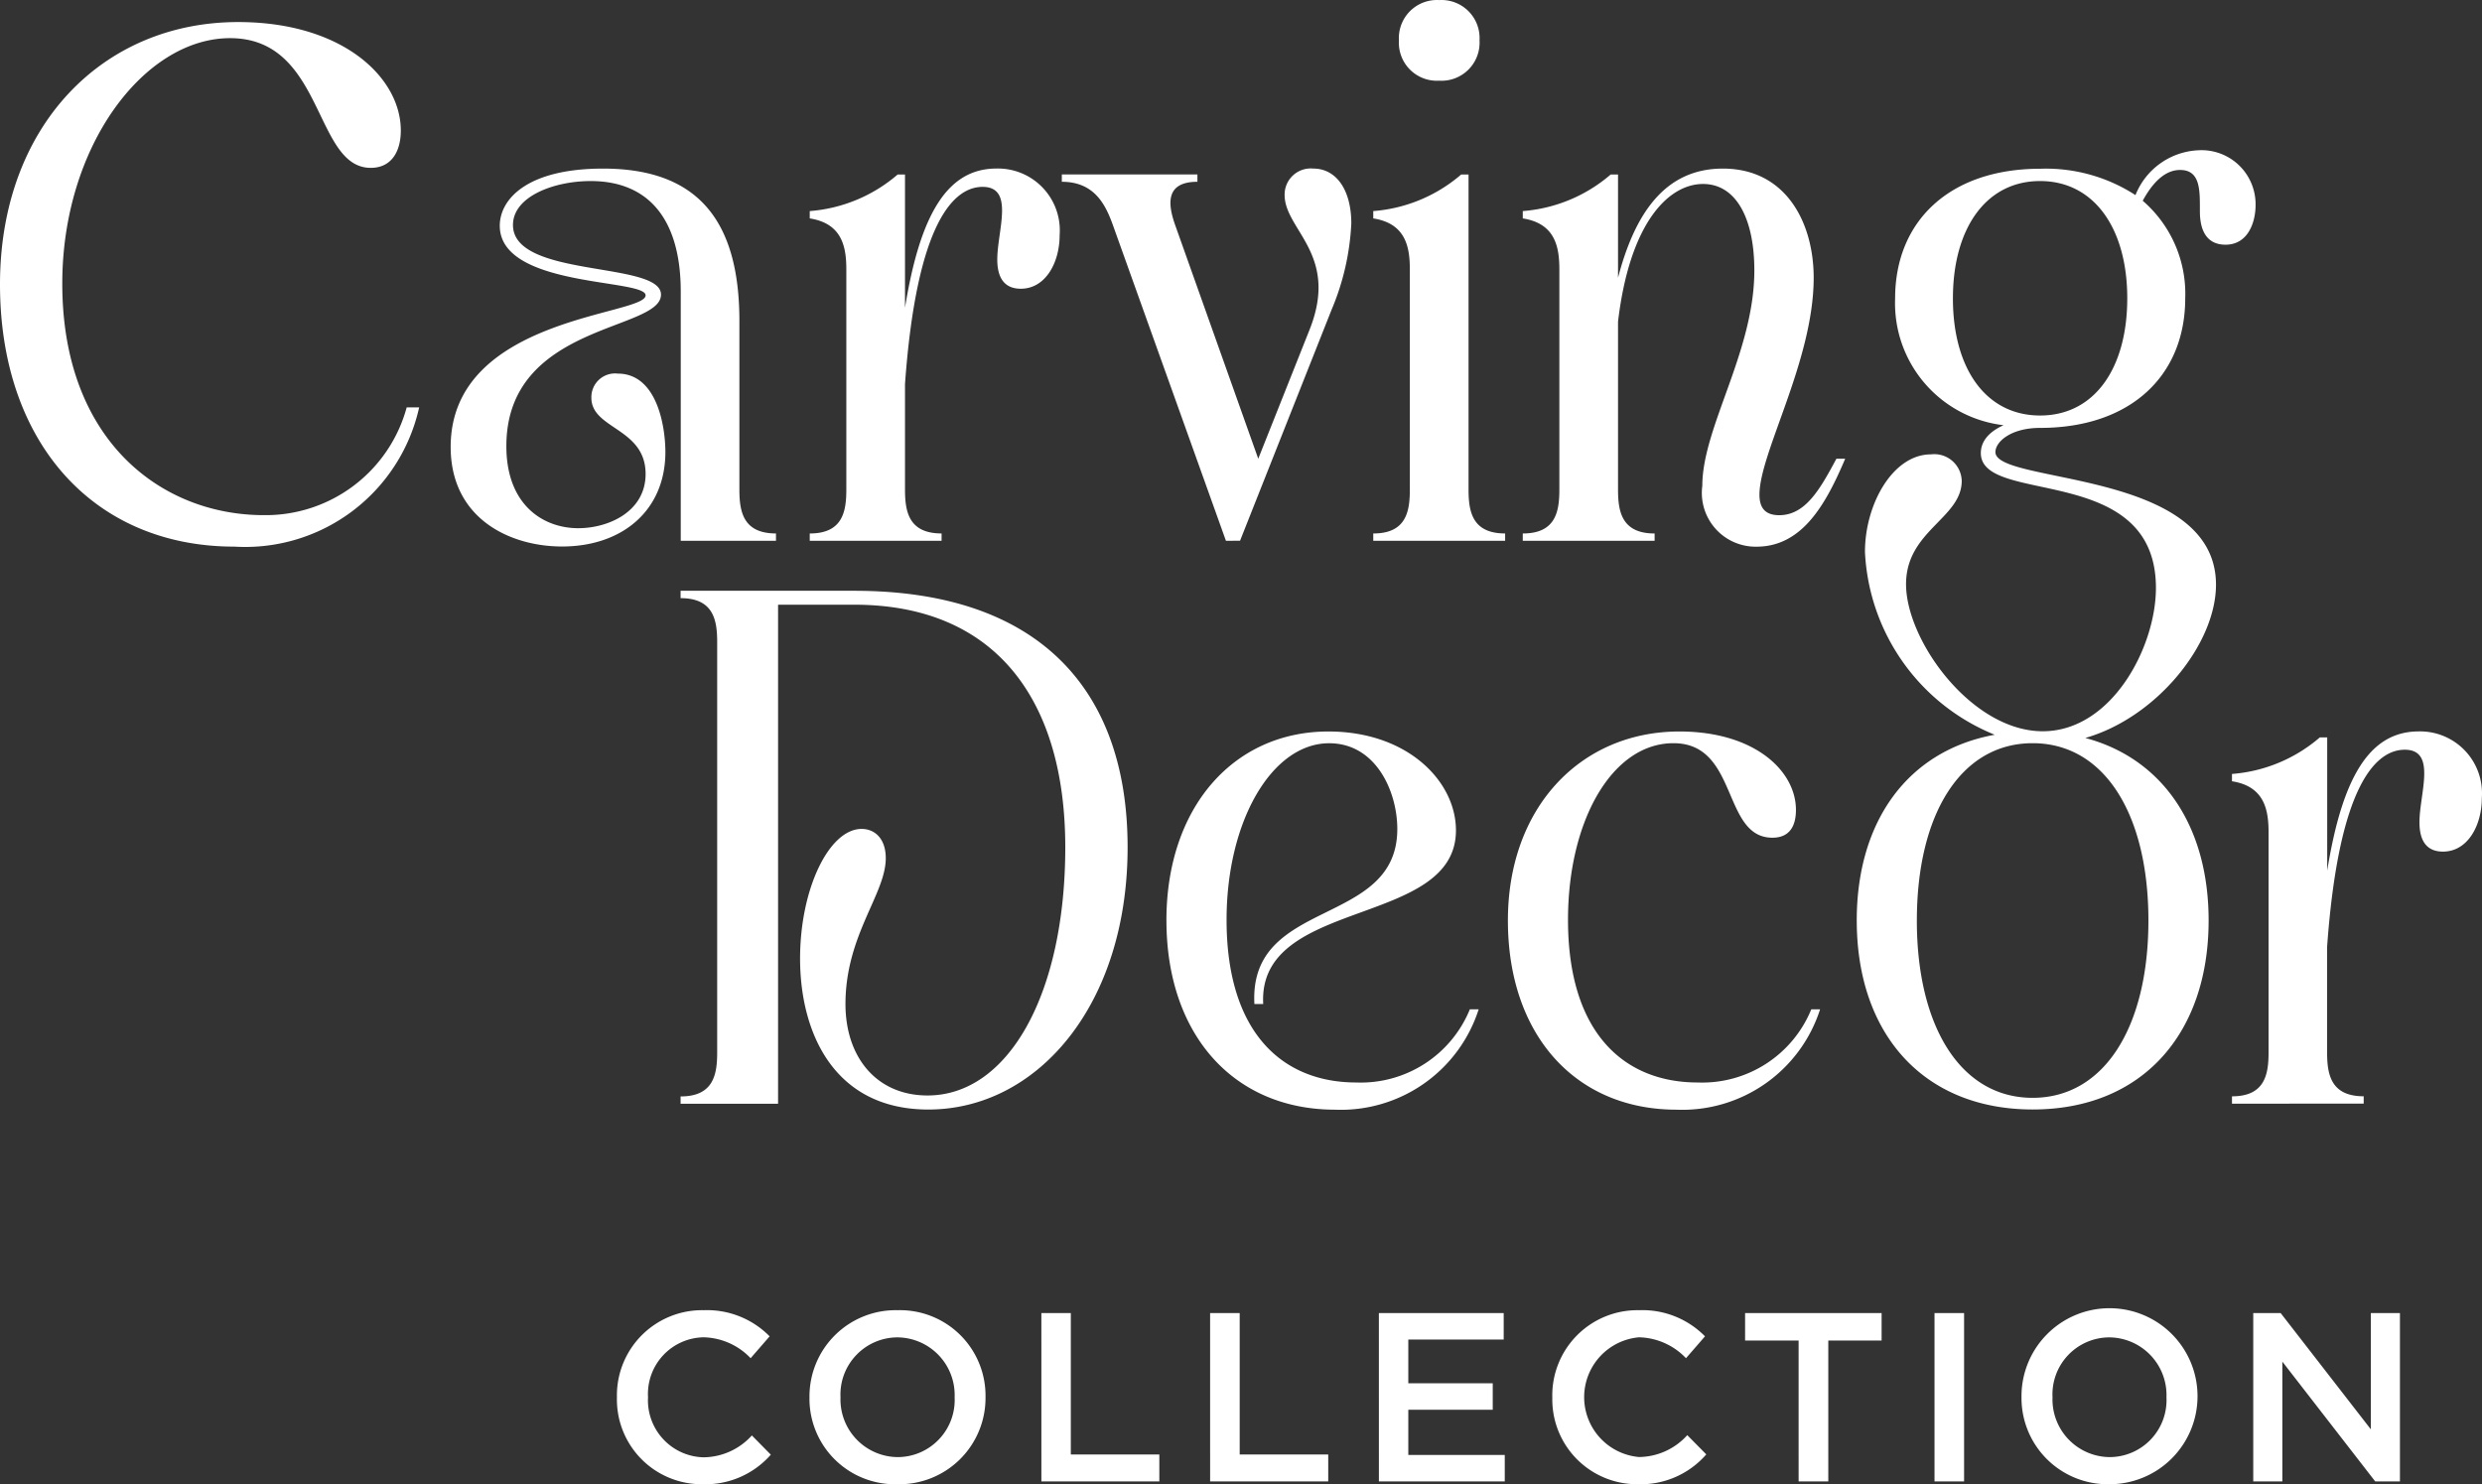 <svg xmlns="http://www.w3.org/2000/svg" width="94.974" height="56.804" viewBox="0 0 94.974 56.804">
  <rect x="0" y="0" width="94.974" height="56.804" fill="#333333" stroke="none"/>
  <path id="Path_137" data-name="Path 137" d="M41.353,48.471A3.368,3.368,0,1,1,44.711,51.8a3.3,3.3,0,0,1-3.358-3.329Zm1.187,0a2.206,2.206,0,0,0,2.19,2.291,2.181,2.181,0,0,0,2.17-2.291,2.207,2.207,0,0,0-2.191-2.291,2.181,2.181,0,0,0-2.169,2.291Zm-19.141,0a3.259,3.259,0,0,1,3.322-3.331,3.357,3.357,0,0,1,2.521,1l-.727.837a2.561,2.561,0,0,0-1.8-.8,2.3,2.3,0,0,0,0,4.582,2.518,2.518,0,0,0,1.849-.837l.727.736A3.323,3.323,0,0,1,26.675,51.8,3.244,3.244,0,0,1,23.4,48.471Zm-28.424,0a3.3,3.3,0,0,1,.982-2.381,3.3,3.3,0,0,1,2.395-.95,3.273,3.273,0,0,1,2.391.948,3.273,3.273,0,0,1,.968,2.383,3.3,3.3,0,0,1-.984,2.38,3.3,3.3,0,0,1-2.394.949,3.273,3.273,0,0,1-2.39-.948,3.273,3.273,0,0,1-.968-2.381Zm1.187,0a2.206,2.206,0,0,0,.61,1.609,2.206,2.206,0,0,0,1.58.682,2.181,2.181,0,0,0,1.577-.68,2.181,2.181,0,0,0,.6-1.611,2.207,2.207,0,0,0-.61-1.609,2.207,2.207,0,0,0-1.581-.682,2.181,2.181,0,0,0-1.576.681,2.181,2.181,0,0,0-.6,1.61Zm-8.555,0a3.259,3.259,0,0,1,.951-2.374,3.259,3.259,0,0,1,2.371-.957,3.357,3.357,0,0,1,2.521,1l-.727.837a2.561,2.561,0,0,0-1.8-.8,2.168,2.168,0,0,0-1.551.693,2.168,2.168,0,0,0-.575,1.6,2.178,2.178,0,0,0,.576,1.6,2.178,2.178,0,0,0,1.547.7,2.523,2.523,0,0,0,1.85-.837l.725.736A3.323,3.323,0,0,1-9.117,51.8a3.244,3.244,0,0,1-2.345-.968,3.244,3.244,0,0,1-.931-2.361Zm67.28,3.221-3.553-4.584v4.584H50.221V45.25H51.27l3.451,4.45V45.25h1.113v6.442Zm-16.863,0V45.25h1.132v6.442Zm-5.2,0V46.3H30.776V45.25H36V46.3H33.96v5.394Zm-16.061,0V45.25h4.776v1.012h-3.65v1.676H21.12V48.95H17.889v1.73H21.58v1.013Zm-6.458,0V45.25h1.132v5.411h3.388v1.031Zm-6.457,0V45.25H4.975v5.411H8.362v1.031Zm31.2-21.466c0-3.817,1.97-6.511,5.281-7.109a7.956,7.956,0,0,1-4.966-7c0-1.823,1.066-3.731,2.525-3.731A1.051,1.051,0,0,1,39.066,13.4c0,1.431-2.131,1.907-2.131,3.955,0,2.158,2.51,5.628,5.23,5.628,2.636,0,4.332-3.216,4.332-5.487,0-4.824-6.7-3.141-6.7-5.16,0-.449.309-.813.869-1.066a4.7,4.7,0,0,1-4.149-4.852c0-2.972,2.1-4.963,5.552-4.963a6.3,6.3,0,0,1,3.645,1.009A2.721,2.721,0,0,1,48.123.748a2.069,2.069,0,0,1,2.187,2.1c0,.644-.281,1.514-1.15,1.514-.926,0-.981-.9-.981-1.29,0-.784.027-1.57-.758-1.57-.42,0-.925.253-1.43,1.178a4.7,4.7,0,0,1,1.627,3.729c0,2.973-2.1,4.964-5.552,4.964-1.122,0-1.711.533-1.711.926,0,1.234,8.44.644,8.44,5.075,0,2.27-2.269,5.082-5,5.866,2.97.79,4.718,3.388,4.718,6.984,0,4.346-2.552,7.234-6.73,7.234S35.049,34.572,35.049,30.226Zm2.3,0c0,4.065,1.682,6.786,4.43,6.786s4.431-2.721,4.431-6.786-1.683-6.786-4.431-6.786S37.349,26.16,37.349,30.226Zm1.38-23.814c0,2.693,1.262,4.487,3.337,4.487S45.4,9.1,45.4,6.412c0-2.664-1.262-4.486-3.337-4.486s-3.334,1.822-3.334,4.486ZM21.7,30.226c0-4.345,2.8-7.234,6.562-7.234,2.888,0,4.46,1.514,4.46,3,0,.56-.2,1.065-.9,1.065-1.936,0-1.291-3.617-3.786-3.617C25.683,23.44,24,26.412,24,30.2c0,4.346,2.159,6.225,4.963,6.225a4.509,4.509,0,0,0,4.346-2.8h.337a5.538,5.538,0,0,1-5.5,3.841C24.253,37.46,21.7,34.572,21.7,30.226Zm-13.067,0c0-4.345,2.58-7.234,6.2-7.234,3.028,0,4.879,1.906,4.879,3.785,0,3.73-7.6,2.552-7.375,6.646H12c-.224-4.094,5.468-2.916,5.468-6.7,0-1.43-.814-3.281-2.607-3.281-2.188,0-3.926,2.973-3.926,6.758,0,4.346,2.159,6.225,4.963,6.225a4.509,4.509,0,0,0,4.346-2.8h.338a5.538,5.538,0,0,1-5.5,3.841c-3.9-.006-6.448-2.894-6.448-7.24ZM-5.385,31.684c0-2.692,1.121-4.963,2.354-4.963.5,0,.925.364.925,1.121,0,1.373-1.542,2.945-1.542,5.58,0,2.047,1.2,3.5,3.14,3.5,3.084,0,5.271-3.869,5.271-9.5S2.1,18.14-3.311,18.14H-6.227v19.1h-3.73v-.281c1.262,0,1.4-.841,1.4-1.682V19.57c0-.841-.141-1.681-1.4-1.681v-.282h6.646c7.067,0,10.459,3.786,10.459,9.815S3.7,37.46-.479,37.46C-4.068,37.46-5.385,34.544-5.385,31.684Zm54.792,5.552v-.281c1.261,0,1.4-.841,1.4-1.682V26.861c0-.841-.14-1.768-1.4-1.964v-.28a5.825,5.825,0,0,0,3.363-1.4h.281v5.1c.589-3.646,1.653-5.328,3.505-5.328a2.368,2.368,0,0,1,2.411,2.552c0,1.037-.533,2.048-1.486,2.048-.673,0-.9-.477-.9-1.122,0-1.094.672-2.777-.561-2.777-1.094,0-2.525,1.319-2.973,7.544v4.037c0,.841.14,1.682,1.4,1.682v.281ZM29.139,13.591c0-2.244,1.991-5.132,1.991-8.244,0-1.991-.7-3.309-1.963-3.309-1.291,0-2.8,1.43-3.253,5.272v6.422c0,.841.14,1.682,1.4,1.682v.281H22.269v-.281c1.263,0,1.4-.842,1.4-1.682V5.319c0-.842-.139-1.767-1.4-1.963V3.075a5.834,5.834,0,0,0,3.365-1.4h.28V5.627c.645-2.467,1.8-4.178,4.01-4.178,2.439,0,3.477,2.1,3.477,4.178,0,3.169-2.075,6.7-2.075,8.3,0,.449.167.787.757.787,1.009,0,1.57-1.01,2.187-2.16h.337c-.729,1.711-1.627,3.365-3.393,3.365a2.058,2.058,0,0,1-2.075-2.328ZM-18.755,12.1c0-4.992,7.459-5.02,7.459-5.8,0-.645-5.58-.28-5.58-2.664,0-1.009,1.037-2.187,3.953-2.187,3.674,0,5.216,2.047,5.216,5.833v6.449c0,.841.14,1.682,1.4,1.682v.281H-9.951V6.16c0-2.776-1.233-4.234-3.448-4.234-1.4,0-2.972.589-2.972,1.682,0,2.047,5.664,1.374,5.664,2.664,0,1.4-5.917,1.094-5.917,5.8,0,2.271,1.43,3.14,2.748,3.14,1.178,0,2.58-.645,2.58-2.075,0-1.767-2.075-1.711-2.075-2.916a.907.907,0,0,1,.293-.693.907.907,0,0,1,.716-.233c1.515,0,1.823,2.048,1.823,3,0,2.243-1.655,3.617-3.954,3.617-1.99,0-4.262-1.064-4.262-3.812ZM-36,5.88c0-6.029,3.9-10.039,9.113-10.039,4.01,0,6.224,2.131,6.224,4.15,0,.813-.364,1.43-1.15,1.43-2.185,0-1.766-4.964-5.383-4.964-3.281,0-6.421,4.122-6.421,9.393,0,6.029,3.813,8.862,7.711,8.862a5.591,5.591,0,0,0,5.468-4.123h.477a6.819,6.819,0,0,1-7.067,5.328C-32.439,15.918-36,11.908-36,5.88Zm52.548,9.815v-.281c1.262,0,1.4-.842,1.4-1.682V5.319c0-.842-.139-1.767-1.4-1.963V3.075a5.831,5.831,0,0,0,3.365-1.4h.281V13.731c0,.841.139,1.682,1.4,1.682v.281Zm-5.637,0L6.594,3.636c-.28-.785-.7-1.682-1.963-1.682V1.673H9.819v.281c-1.262,0-1.122.9-.842,1.682l3.17,8.917L14.11,7.617c1.149-2.887-.954-3.813-.954-5.16A1,1,0,0,1,14.25,1.448c.9,0,1.458.842,1.458,2.1a9.62,9.62,0,0,1-.757,3.308l-3.5,8.834Zm-15.926,0v-.281c1.262,0,1.4-.842,1.4-1.682V5.319c0-.842-.14-1.767-1.4-1.963V3.075a5.836,5.836,0,0,0,3.365-1.4h.28v5.1C-.781,3.13.284,1.447,2.13,1.447A2.369,2.369,0,0,1,4.547,4c0,1.037-.533,2.047-1.486,2.047-.673,0-.9-.477-.9-1.122,0-1.094.673-2.776-.561-2.776C.509,2.15-.921,3.468-1.37,9.693v4.038c0,.841.14,1.682,1.4,1.682v.281ZM17.53-3.458a1.457,1.457,0,0,1,.424-1.118A1.457,1.457,0,0,1,19.072-5a1.457,1.457,0,0,1,1.118.424,1.457,1.457,0,0,1,.424,1.119,1.456,1.456,0,0,1-.424,1.118,1.456,1.456,0,0,1-1.118.424,1.456,1.456,0,0,1-1.119-.424,1.456,1.456,0,0,1-.423-1.119Z" transform="translate(36 5.003)" fill="#fff"/>
</svg>

